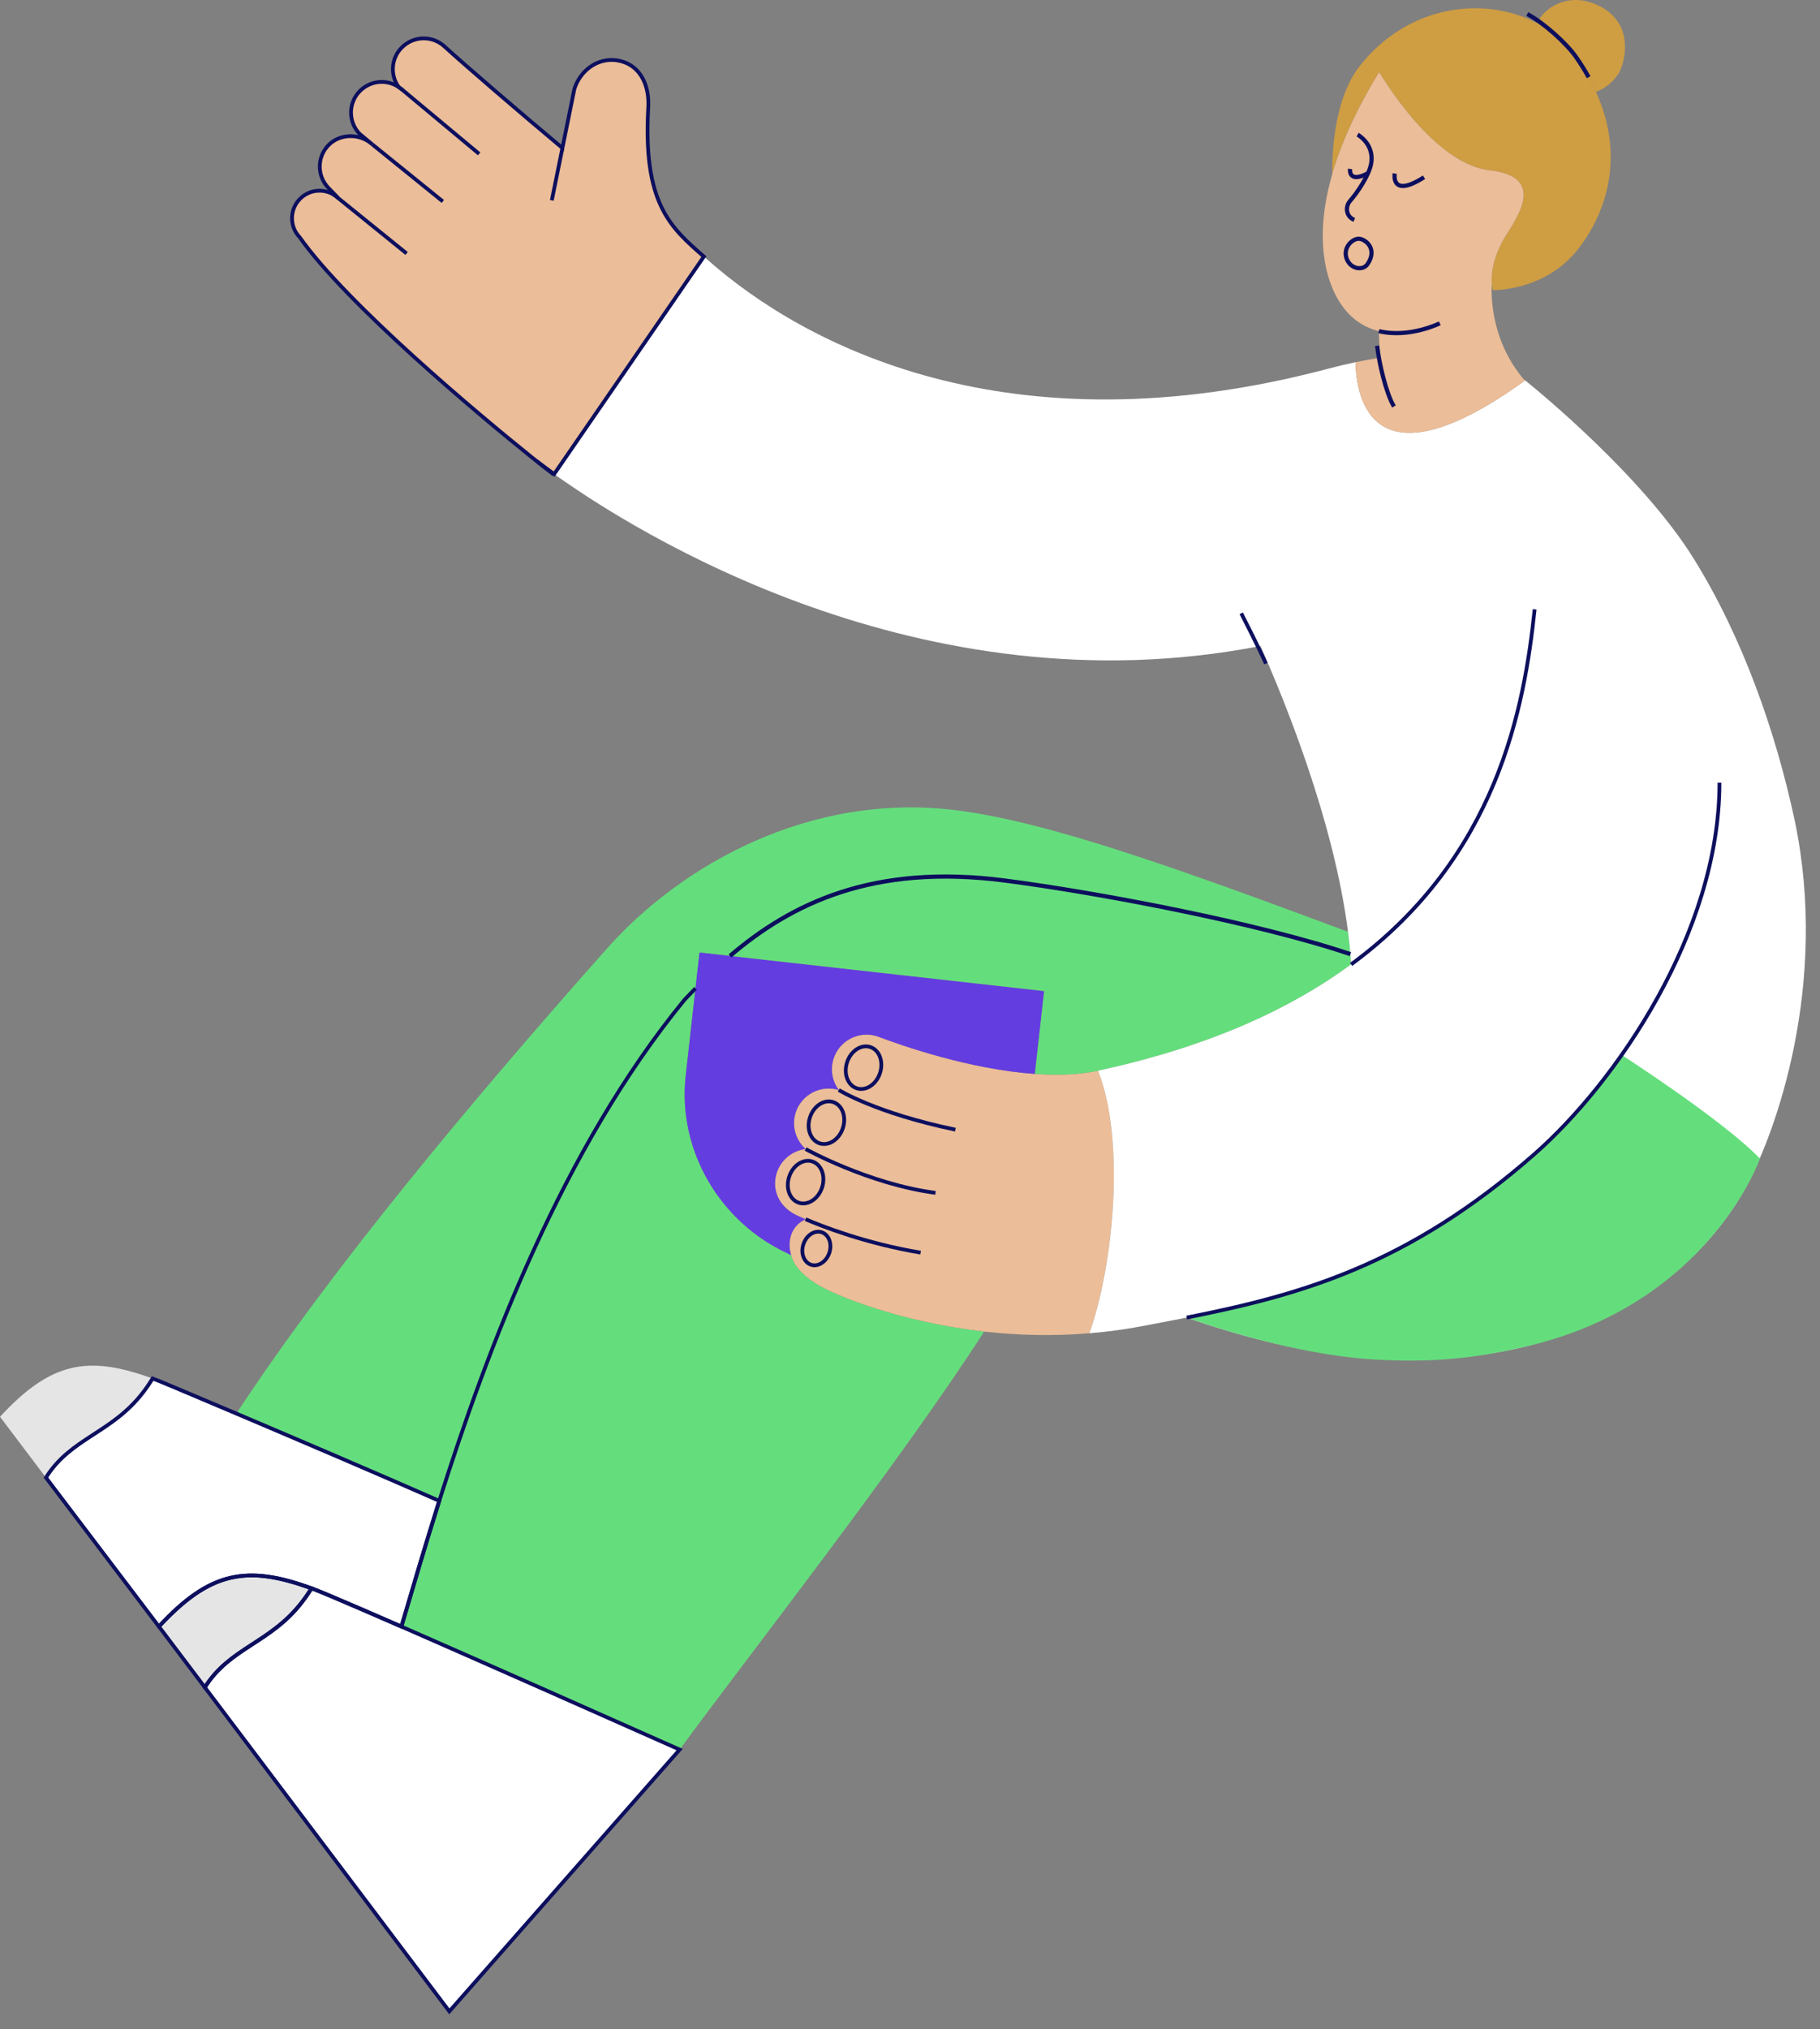 <?xml version="1.0" encoding="utf-8"?>
<svg xmlns="http://www.w3.org/2000/svg" width="96" height="107" viewBox="0 0 96 107" fill="none">
<rect x="0" y="0" width="96" height="107" fill="#808080" stroke="none"/>
<path d="M34.195 5.654C34.258 4.547 33.811 3.488 32.735 3.22C31.659 2.95 30.643 3.629 30.299 4.679L29.666 7.805C27.415 5.924 24.405 3.332 23.445 2.45C22.804 1.86 21.81 1.885 21.196 2.505C21.158 2.541 21.124 2.577 21.092 2.615C20.624 3.182 20.601 3.994 21.025 4.587C20.394 4.167 19.537 4.243 18.986 4.798C18.95 4.833 18.916 4.869 18.885 4.907C18.368 5.534 18.393 6.455 18.963 7.052L19.643 7.618C19.003 7.029 17.95 7.027 17.338 7.642C17.302 7.68 17.268 7.716 17.237 7.754C16.72 8.378 16.745 9.3 17.313 9.897L17.836 10.437C17.775 10.38 17.709 10.329 17.642 10.287L17.64 10.287C17.074 9.92 16.314 9.99 15.825 10.485C15.793 10.517 15.762 10.548 15.734 10.584C15.272 11.143 15.293 11.972 15.804 12.505C18.3 16.048 25.279 21.888 28.044 24.106C28.044 24.106 28.109 24.159 28.235 24.258C28.263 24.279 28.293 24.302 28.324 24.328C28.523 24.479 28.829 24.709 29.23 24.998L37.128 13.528C35.37 11.989 33.902 10.745 34.195 5.654Z" fill="#EBBD98"/>
<path d="M71.651 12.588C71.314 12.605 70.835 13.054 71.025 13.619C71.217 14.185 71.881 14.301 72.135 13.925C72.707 13.082 71.964 12.573 71.651 12.588Z" fill="#EBBD98"/>
<path d="M78.592 8.983C81.743 9.337 79.835 11.708 79.329 12.591C78.7 13.692 78.656 14.552 78.691 14.987V14.989C78.708 15.187 78.742 15.297 78.742 15.297C78.742 15.297 81.365 15.377 83.129 13.272C83.764 12.513 86.183 9.274 84.184 4.843C83.921 4.255 83.577 3.645 83.142 3.017C82.619 2.262 81.903 1.655 81.072 1.218C78.32 -0.224 74.296 0.217 71.729 3.47C70.246 5.349 70.261 8.603 70.275 9.169C70.716 7.637 71.491 5.856 72.747 3.802C73.418 4.902 75.904 8.681 78.592 8.983Z" fill="#CF9D42"/>
<path d="M83.141 3.018C83.576 3.646 83.92 4.256 84.184 4.844C84.536 4.713 84.984 4.452 85.349 3.92C85.676 3.446 86.396 1.074 84.04 0.175C82.73 -0.325 81.516 0.314 81.071 1.219C81.903 1.656 82.618 2.263 83.141 3.018Z" fill="#CF9D42"/>
<path d="M57.917 56.455C56.885 56.67 55.744 56.704 54.587 56.623C51.158 56.383 47.589 55.141 46.258 54.635C45.293 54.333 44.266 54.869 43.964 55.833C43.78 56.413 43.905 57.016 44.24 57.469C43.282 57.18 42.267 57.716 41.965 58.671C41.744 59.38 41.974 60.118 42.493 60.582C41.803 60.666 41.191 61.143 40.967 61.849C40.665 62.813 41.166 63.739 42.166 64.141C42.166 64.141 42.28 64.196 42.493 64.287C41.78 64.605 41.49 65.362 41.727 66.183C41.75 66.263 41.778 66.341 41.809 66.421C41.976 66.828 42.423 67.343 43.251 67.811C44.171 68.33 47.456 69.709 51.911 70.211C53.614 70.4 55.486 70.464 57.461 70.299C58.719 66.796 59.384 60.147 57.917 56.455ZM44.681 56.01C44.878 55.409 45.424 55.048 45.905 55.206C46.384 55.362 46.614 55.976 46.418 56.577C46.222 57.178 45.675 57.539 45.194 57.383C44.715 57.227 44.485 56.611 44.681 56.01ZM42.723 58.914C42.919 58.313 43.466 57.952 43.947 58.108C44.426 58.264 44.656 58.878 44.46 59.479C44.264 60.08 43.717 60.44 43.236 60.284C42.757 60.128 42.527 59.515 42.723 58.914Z" fill="#EBBD98"/>
<path d="M41.809 66.422C41.777 66.342 41.749 66.263 41.726 66.183L41.513 66.07C38.035 64.463 35.72 60.715 36.17 56.702L36.223 56.232L36.685 52.113C36.491 52.309 36.301 52.508 36.115 52.704C29.657 60.584 25.711 71.112 23.17 79.136C22.379 81.643 21.723 83.904 21.172 85.764C25.709 87.748 32.361 90.699 35.849 92.251C39.426 87.362 47.401 77.21 51.911 70.211C47.456 69.709 44.17 68.33 43.25 67.811C42.423 67.343 41.975 66.829 41.809 66.422Z" fill="#64DE7C"/>
<path d="M36.116 52.704C36.302 52.508 36.492 52.309 36.686 52.113L36.897 50.224L38.505 50.403C41.742 47.638 46.049 45.525 53.003 46.428C57.865 47.056 66.376 48.665 71.231 50.31C71.198 49.92 71.156 49.526 71.105 49.129C62.379 45.884 55.55 43.41 50.641 42.748C42.704 41.675 35.85 45.698 32.039 49.988C25.024 57.885 17.566 66.77 12.468 74.532C15.593 75.859 19.924 77.706 23.171 79.136C25.712 71.112 29.658 60.584 36.116 52.704Z" fill="#64DE7C"/>
<path d="M38.504 50.404L36.896 50.225L36.685 52.114L36.223 56.233L36.17 56.703C35.721 60.716 38.035 64.463 41.513 66.07L41.726 66.184C41.49 65.364 41.779 64.607 42.492 64.288C42.279 64.198 42.165 64.143 42.165 64.143C41.165 63.74 40.665 62.814 40.967 61.851C41.19 61.144 41.802 60.668 42.492 60.583C41.973 60.119 41.743 59.381 41.965 58.673C42.267 57.717 43.282 57.182 44.24 57.471C43.904 57.017 43.78 56.414 43.963 55.834C44.265 54.87 45.293 54.335 46.257 54.636C47.589 55.142 51.157 56.385 54.587 56.625L55.076 52.255L38.504 50.404Z" fill="#643DE0"/>
<path d="M38.505 50.403L55.077 52.255L54.588 56.624C55.744 56.705 56.886 56.671 57.918 56.456C58.004 56.439 58.089 56.42 58.173 56.399C63.856 55.144 68.096 53.183 71.27 50.848C71.259 50.669 71.246 50.49 71.232 50.31C66.376 48.666 57.865 47.056 53.003 46.428C46.049 45.526 41.742 47.639 38.505 50.403Z" fill="#64DE7C"/>
<path d="M89.319 29.424C86.626 25.105 81.156 20.626 80.449 20.056C72.373 25.879 71.541 20.995 71.499 19.097C71.011 19.2 70.52 19.318 70.018 19.451C53.15 23.911 42.379 18.165 37.348 13.721C37.274 13.656 37.2 13.591 37.128 13.527L29.23 24.997C33.465 28.026 48.554 37.558 66.483 34.061C67.7 36.79 70.349 43.224 71.104 49.129C71.155 49.525 71.197 49.919 71.231 50.31C71.246 50.489 71.258 50.668 71.269 50.847C68.095 53.182 63.855 55.143 58.172 56.398C58.088 56.419 58.004 56.438 57.917 56.455C59.384 60.147 58.719 66.797 57.461 70.299C58.377 70.225 59.316 70.101 60.27 69.92C61.051 69.77 61.825 69.622 62.596 69.471C65.329 70.426 68.268 71.187 70.974 71.493C82.243 72.756 89.213 67.794 92.068 62.638C93.699 59.69 96.464 51.86 94.67 43.279C93.657 38.532 91.889 33.544 89.319 29.424Z" fill="white"/>
<path d="M80.449 20.058C80.398 20.018 80.373 19.997 80.373 19.997C78.463 17.746 78.682 15.091 78.691 14.99V14.988C78.655 14.554 78.699 13.693 79.328 12.592C79.835 11.709 81.742 9.338 78.592 8.984C75.903 8.683 73.417 4.904 72.746 3.803C71.491 5.857 70.716 7.639 70.275 9.17C69.3 12.54 69.931 14.684 70.573 15.783C71.159 16.789 71.946 17.27 72.736 17.46C72.738 17.784 72.752 18.29 72.814 18.858C72.377 18.925 71.94 19.005 71.499 19.098C71.541 20.996 72.373 25.88 80.449 20.058ZM72.134 13.925C71.881 14.3 71.216 14.184 71.024 13.619C70.834 13.054 71.313 12.605 71.651 12.588C71.963 12.573 72.706 13.082 72.134 13.925Z" fill="#EBBD98"/>
<path d="M17.477 84.17C17.053 83.99 16.739 83.862 16.568 83.799C16.521 83.78 16.477 83.765 16.431 83.748C16.279 83.995 16.108 84.244 15.918 84.488C14.259 86.637 12.119 86.873 10.805 88.969L19.231 100.132L23.701 106.053L30.382 98.463L35.85 92.251C32.361 90.699 25.71 87.749 21.173 85.764C19.626 85.089 18.326 84.526 17.477 84.17Z" fill="white"/>
<path d="M15.918 84.488C16.108 84.244 16.279 83.995 16.43 83.748C13.024 82.499 11.075 82.856 8.382 85.762L10.805 88.969C12.119 86.873 14.259 86.637 15.918 84.488Z" fill="#E5E5E5"/>
<path d="M16.431 83.748C16.477 83.765 16.522 83.78 16.568 83.799C16.739 83.862 17.054 83.991 17.478 84.17C18.326 84.526 19.626 85.09 21.173 85.764C21.724 83.904 22.38 81.644 23.171 79.136C19.924 77.707 15.593 75.859 12.468 74.533C10.999 73.911 9.796 73.404 9.098 73.109C8.671 72.93 8.357 72.801 8.188 72.736C8.142 72.719 8.095 72.704 8.051 72.688C7.897 72.934 7.728 73.181 7.538 73.428C5.88 75.577 3.738 75.813 2.423 77.909L8.382 85.762C11.075 82.856 13.025 82.5 16.431 83.748Z" fill="white"/>
<path d="M7.538 73.427C7.728 73.18 7.897 72.934 8.051 72.687C4.643 71.439 2.693 71.793 0 74.701L2.423 77.909C3.737 75.812 5.879 75.576 7.538 73.427Z" fill="#E5E5E5"/>
<path d="M43.236 60.285C43.717 60.441 44.264 60.08 44.46 59.479C44.656 58.878 44.426 58.265 43.947 58.109C43.466 57.953 42.92 58.313 42.723 58.914C42.527 59.515 42.757 60.129 43.236 60.285Z" fill="#EBBD98"/>
<path d="M45.194 57.383C45.675 57.539 46.222 57.179 46.418 56.578C46.614 55.977 46.384 55.363 45.905 55.207C45.424 55.049 44.878 55.41 44.681 56.011C44.485 56.612 44.715 57.227 45.194 57.383Z" fill="#EBBD98"/>
<path d="M43.362 62.614C43.559 62.013 43.329 61.398 42.848 61.241C42.369 61.085 41.82 61.446 41.624 62.047C41.429 62.648 41.66 63.262 42.139 63.418C42.617 63.574 43.166 63.215 43.362 62.614Z" fill="#EBBD98"/>
<path d="M43.342 64.973C42.964 64.848 42.531 65.133 42.377 65.607C42.223 66.08 42.405 66.563 42.782 66.687C43.16 66.809 43.591 66.525 43.747 66.052C43.901 65.578 43.719 65.095 43.342 64.973Z" fill="#EBBD98"/>
<path d="M85.553 55.635C85.553 55.635 90.877 59.059 92.832 61.088C92.832 61.088 90.157 68.749 80.531 70.986C77.837 71.613 75.644 71.852 72.632 71.692C69.162 71.508 65.225 70.391 62.596 69.471C62.596 69.471 69.512 68.612 76.128 64.489C78.695 62.89 81.003 60.977 82.494 59.352C84.5 57.164 85.553 55.635 85.553 55.635Z" fill="#64DE7C"/>
<path d="M25.273 8.114L21.139 4.666" stroke="#0D0F5E" stroke-width="0.199" stroke-miterlimit="10"/>
<path d="M23.358 10.622L19.644 7.617" stroke="#0D0F5E" stroke-width="0.199" stroke-miterlimit="10"/>
<path d="M17.639 10.286L17.521 10.19" stroke="#0D0F5E" stroke-width="0.199" stroke-miterlimit="10"/>
<path d="M21.447 13.364L17.642 10.287" stroke="#0D0F5E" stroke-width="0.199" stroke-miterlimit="10"/>
<path d="M21.229 4.744C21.163 4.685 21.096 4.632 21.024 4.586" stroke="#0D0F5E" stroke-width="0.199" stroke-miterlimit="10"/>
<path d="M29.216 25.028L29.212 25.024C29.081 24.923 28.951 24.826 28.828 24.727C28.693 24.621 28.523 24.488 28.324 24.328" stroke="#0D0F5E" stroke-width="0.199" stroke-miterlimit="10"/>
<path d="M37.128 13.528L29.23 24.998C28.829 24.709 28.523 24.479 28.324 24.328C28.293 24.302 28.263 24.279 28.235 24.258C28.109 24.159 28.044 24.106 28.044 24.106C25.279 21.888 18.3 16.048 15.804 12.505C15.293 11.972 15.272 11.143 15.734 10.584C15.762 10.548 15.793 10.517 15.825 10.485C16.314 9.99 17.074 9.92 17.64 10.287H17.642C17.709 10.329 17.775 10.38 17.836 10.437L17.313 9.897C16.745 9.3 16.72 8.378 17.237 7.754C17.268 7.716 17.302 7.68 17.338 7.642C17.95 7.027 19.003 7.029 19.643 7.618L18.963 7.052C18.393 6.455 18.368 5.534 18.885 4.907C18.916 4.869 18.95 4.833 18.986 4.798C19.537 4.243 20.394 4.167 21.025 4.587C20.601 3.994 20.624 3.182 21.092 2.615C21.124 2.577 21.158 2.541 21.196 2.505C21.81 1.885 22.804 1.86 23.445 2.45C24.405 3.332 27.415 5.924 29.666 7.805L30.299 4.679C30.643 3.629 31.659 2.95 32.735 3.22C33.811 3.488 34.258 4.547 34.195 5.654C33.902 10.745 35.37 11.989 37.128 13.528Z" stroke="#0D0F5E" stroke-width="0.199" stroke-miterlimit="10"/>
<path d="M29.666 7.805L29.107 10.563" stroke="#0D0F5E" stroke-width="0.199" stroke-miterlimit="10"/>
<path d="M71.269 50.849C79.003 45.166 80.406 37.287 80.948 32.129" stroke="#0D0F5E" stroke-width="0.199" stroke-miterlimit="10"/>
<path d="M71.611 7.1C71.611 7.1 72.532 7.603 72.316 8.666C72.195 9.261 71.618 10.128 71.207 10.601C70.956 10.889 71.004 11.352 71.334 11.545C71.365 11.563 71.398 11.579 71.434 11.594" stroke="#0D0F5E" stroke-width="0.221" stroke-linejoin="round"/>
<path d="M72.135 13.925C71.881 14.301 71.217 14.185 71.025 13.619C70.835 13.054 71.314 12.605 71.651 12.588C71.964 12.573 72.707 13.082 72.135 13.925Z" stroke="#0D0F5E" stroke-width="0.221" stroke-linejoin="round"/>
<path d="M73.569 9.15C73.569 9.15 73.334 10.483 75.113 9.347" stroke="#0D0F5E" stroke-width="0.221" stroke-linejoin="round"/>
<path d="M71.213 8.906C71.213 8.906 71.1 9.683 72.12 9.151" stroke="#0D0F5E" stroke-width="0.221" stroke-linejoin="round"/>
<path d="M83.797 4.071C83.607 3.726 83.389 3.376 83.142 3.019C82.619 2.264 81.392 1.179 80.561 0.742" stroke="#0D0F5E" stroke-width="0.221" stroke-linejoin="round"/>
<path d="M72.735 17.46C74.333 17.846 75.945 17.047 75.945 17.047" stroke="#0D0F5E" stroke-width="0.221" stroke-linejoin="round"/>
<path d="M73.527 21.433C73.107 20.733 72.733 19.101 72.641 18.232" stroke="#0D0F5E" stroke-width="0.221" stroke-linejoin="round"/>
<path d="M62.596 69.471C68.564 68.284 74.253 66.725 80.949 60.842C85.22 57.09 90.697 49.178 90.697 41.268" stroke="#0D0F5E" stroke-width="0.199" stroke-miterlimit="10"/>
<path d="M44.241 57.471C44.241 57.471 46.19 58.69 50.394 59.563" stroke="#0D0F5E" stroke-width="0.199" stroke-miterlimit="10"/>
<path d="M42.493 60.584C42.493 60.584 45.793 62.424 49.343 62.896" stroke="#0D0F5E" stroke-width="0.199" stroke-miterlimit="10"/>
<path d="M42.492 64.287C43.319 64.641 45.645 65.561 48.561 66.048" stroke="#0D0F5E" stroke-width="0.199" stroke-miterlimit="10"/>
<path d="M66.774 34.988C66.394 34.136 65.471 32.338 65.471 32.338" stroke="#0D0F5E" stroke-width="0.199" stroke-miterlimit="10"/>
<path d="M21.172 85.764C21.723 83.904 22.379 81.643 23.17 79.136C25.711 71.112 29.657 60.584 36.115 52.704C36.301 52.508 36.491 52.309 36.685 52.113" stroke="#0D0F5E" stroke-width="0.199" stroke-miterlimit="10"/>
<path d="M38.505 50.403C41.742 47.639 46.049 45.526 53.003 46.428C57.865 47.056 66.376 48.666 71.232 50.31" stroke="#0D0F5E" stroke-width="0.221" stroke-linejoin="round"/>
<path d="M35.85 92.251L30.382 98.463L23.701 106.053L19.231 100.132L10.805 88.969C12.119 86.873 14.259 86.637 15.918 84.488C16.108 84.244 16.279 83.995 16.431 83.748C16.477 83.765 16.521 83.78 16.568 83.799C16.739 83.862 17.053 83.99 17.477 84.17C18.326 84.526 19.626 85.089 21.173 85.764C25.71 87.749 32.361 90.699 35.85 92.251Z" stroke="#0D0F5E" stroke-width="0.199" stroke-miterlimit="10"/>
<path d="M16.43 83.748C16.279 83.995 16.108 84.244 15.918 84.488C14.259 86.637 12.119 86.873 10.805 88.969L8.382 85.762C11.075 82.856 13.024 82.5 16.43 83.748Z" stroke="#0D0F5E" stroke-width="0.199" stroke-miterlimit="10"/>
<path d="M23.171 79.136C22.38 81.644 21.724 83.904 21.173 85.764C19.626 85.09 18.326 84.526 17.478 84.17C17.054 83.991 16.739 83.862 16.568 83.799C16.522 83.78 16.477 83.765 16.431 83.748C13.025 82.5 11.075 82.856 8.382 85.762L2.423 77.909C3.738 75.813 5.88 75.577 7.538 73.428C7.728 73.181 7.897 72.934 8.051 72.688C8.095 72.704 8.142 72.719 8.188 72.736C8.357 72.801 8.671 72.93 9.098 73.109C9.796 73.404 10.999 73.911 12.468 74.533C15.593 75.859 19.924 77.707 23.171 79.136Z" stroke="#0D0F5E" stroke-width="0.199" stroke-miterlimit="10"/>
<path d="M44.46 59.479C44.264 60.08 43.717 60.441 43.236 60.285C42.757 60.129 42.527 59.515 42.723 58.914C42.92 58.313 43.466 57.953 43.947 58.109C44.426 58.265 44.657 58.878 44.46 59.479Z" stroke="#0D0F5E" stroke-width="0.199" stroke-miterlimit="10"/>
<path d="M43.362 62.612C43.165 63.213 42.619 63.574 42.138 63.418C41.658 63.262 41.428 62.648 41.625 62.047C41.821 61.446 42.368 61.085 42.849 61.241C43.328 61.398 43.558 62.011 43.362 62.612Z" stroke="#0D0F5E" stroke-width="0.199" stroke-miterlimit="10"/>
<path d="M46.418 56.578C46.222 57.179 45.675 57.539 45.194 57.383C44.715 57.227 44.485 56.612 44.681 56.011C44.878 55.41 45.424 55.049 45.905 55.207C46.384 55.363 46.614 55.977 46.418 56.578Z" stroke="#0D0F5E" stroke-width="0.199" stroke-miterlimit="10"/>
<path d="M43.747 66.052C43.591 66.525 43.16 66.809 42.782 66.687C42.405 66.563 42.223 66.08 42.377 65.607C42.531 65.133 42.964 64.848 43.342 64.973C43.719 65.095 43.901 65.578 43.747 66.052Z" stroke="#0D0F5E" stroke-width="0.199" stroke-miterlimit="10"/>
</svg>